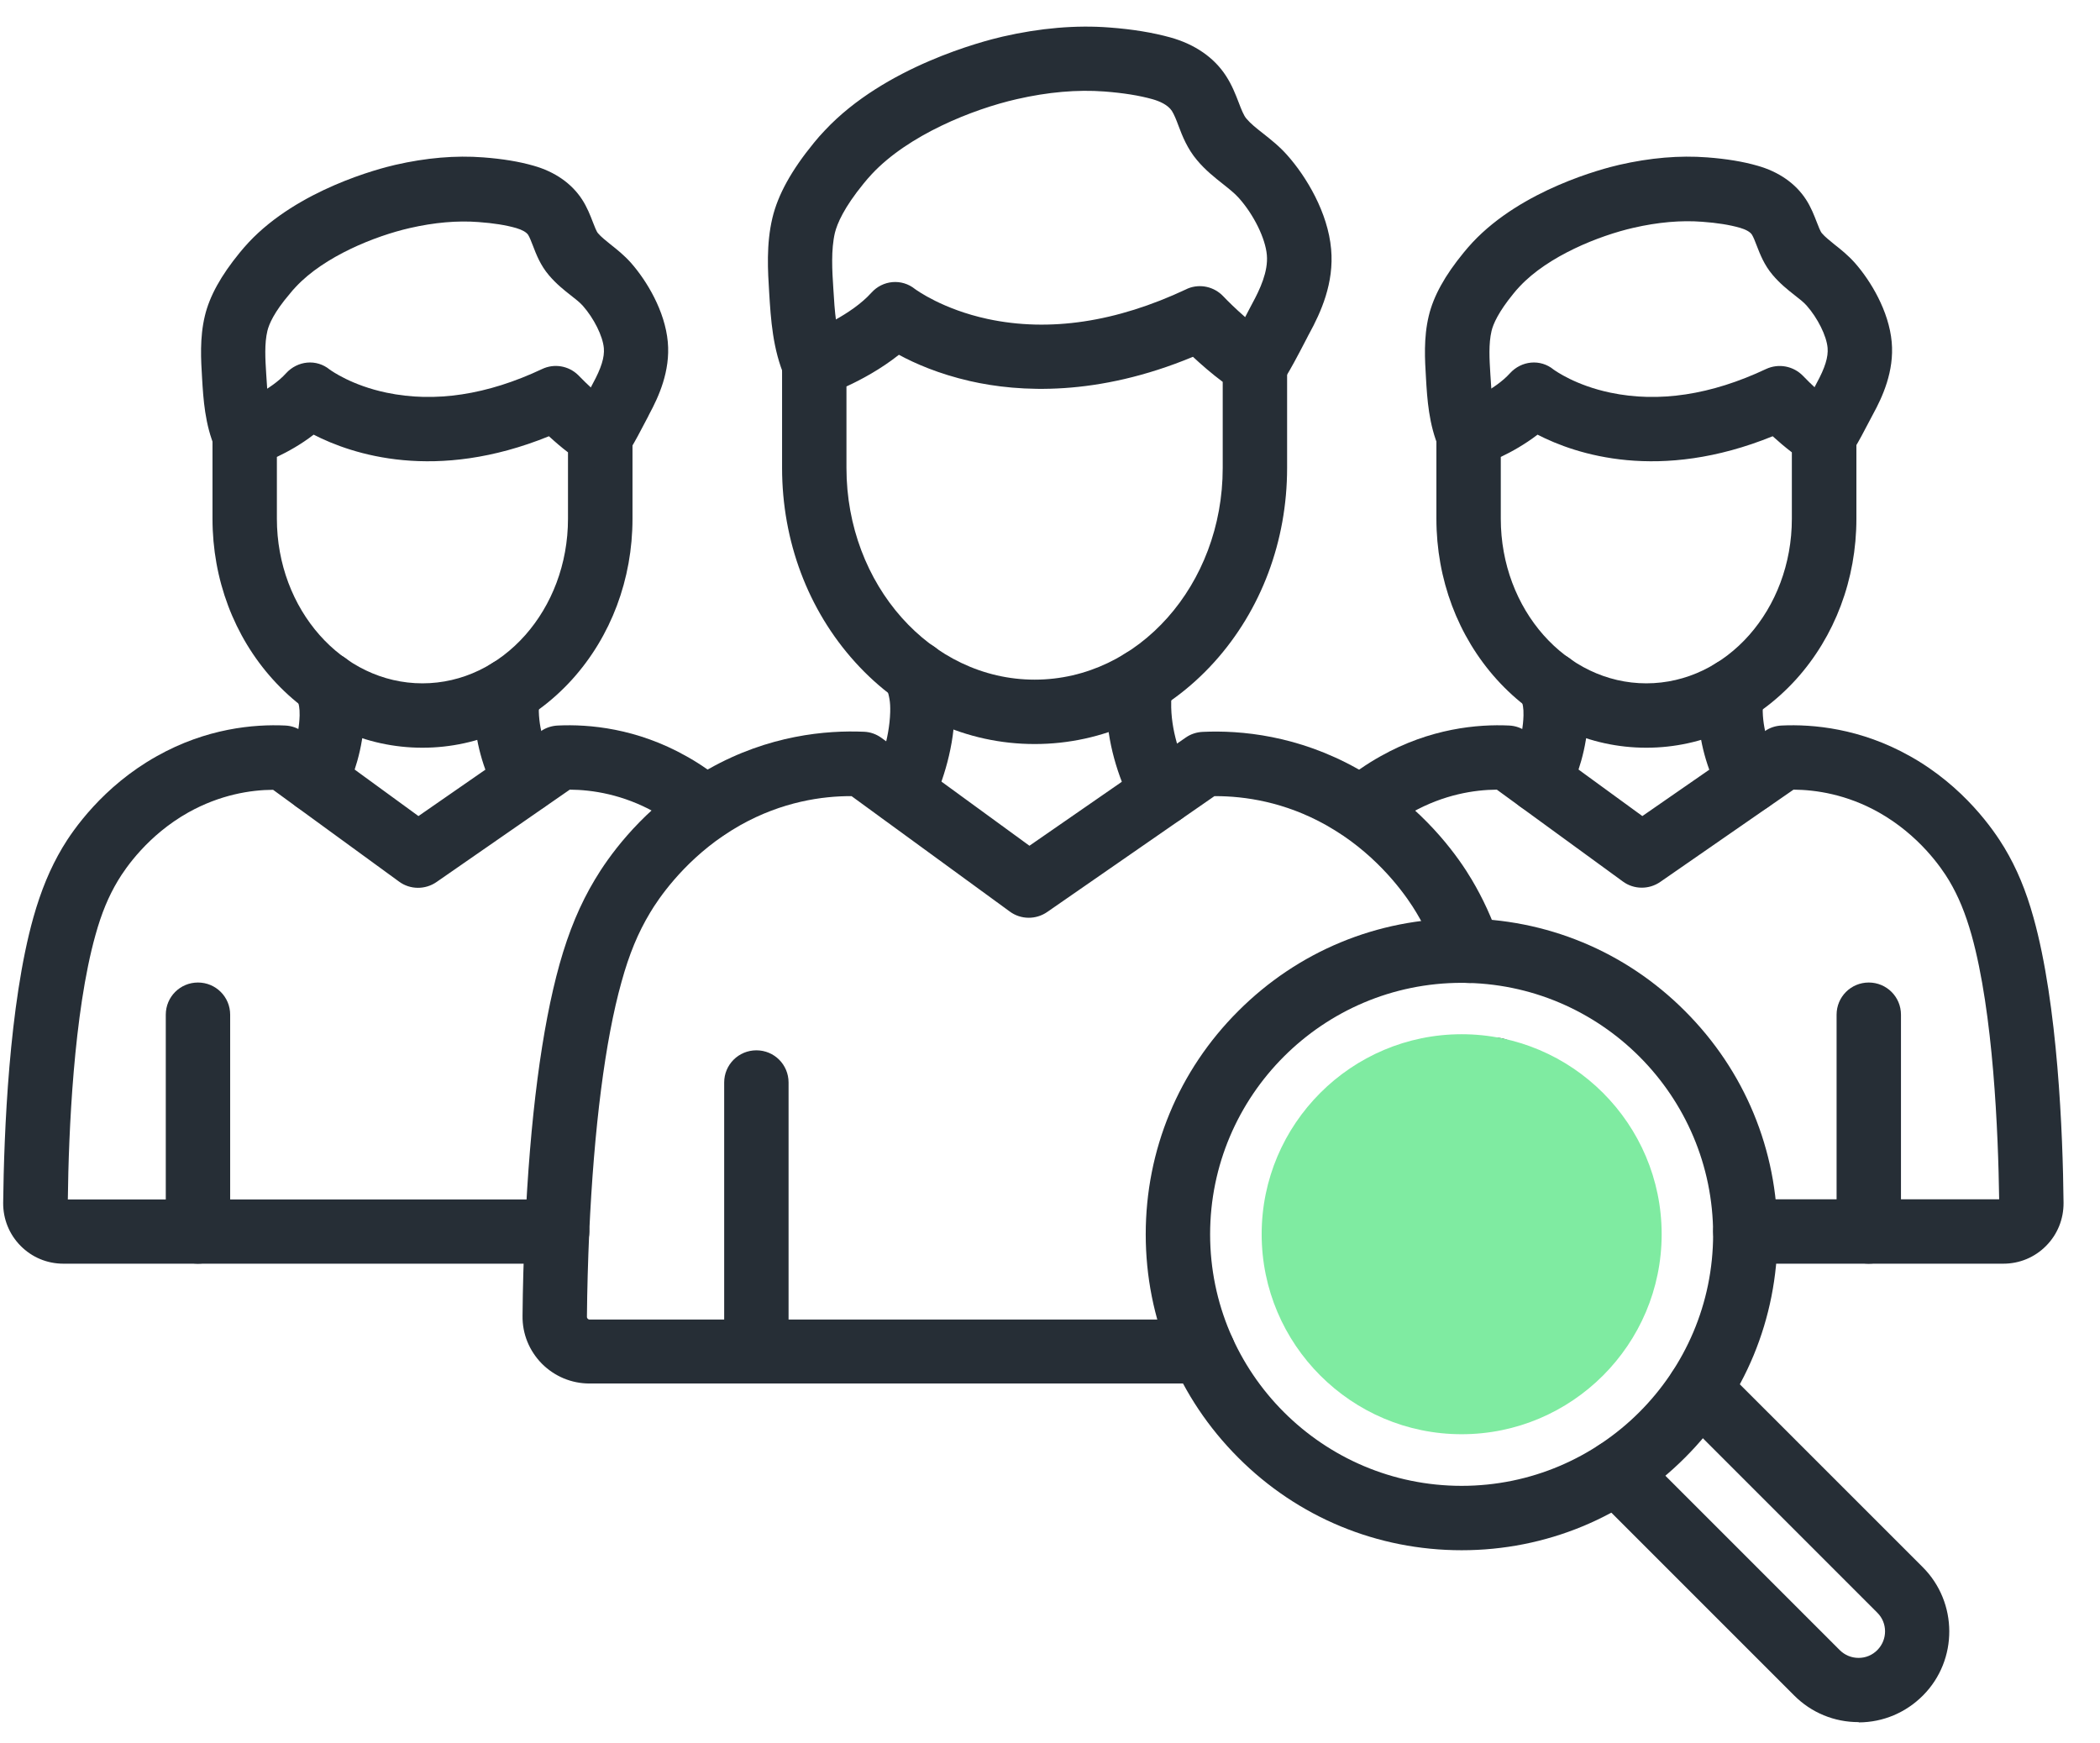<svg width="53" height="44" viewBox="0 0 53 44" fill="none" xmlns="http://www.w3.org/2000/svg">
<path d="M30.365 34.917H14.877C14.423 34.917 13.997 34.738 13.675 34.416C13.357 34.091 13.181 33.665 13.188 33.208C13.194 32.483 13.215 31.755 13.249 31.048C13.377 28.207 13.672 25.949 14.122 24.334C14.356 23.502 14.64 22.821 15.016 22.195C15.344 21.646 16.079 20.6 17.345 19.741C17.524 19.619 17.707 19.507 17.89 19.405C19.403 18.552 20.856 18.427 21.807 18.468C21.966 18.474 22.118 18.529 22.247 18.623L25.981 21.345L29.928 18.613C30.054 18.525 30.203 18.478 30.355 18.471C31.306 18.427 32.759 18.556 34.272 19.409C34.455 19.51 34.638 19.625 34.814 19.744C36.08 20.604 36.818 21.65 37.143 22.198C37.427 22.676 37.651 23.163 37.847 23.732C37.993 24.155 37.766 24.619 37.343 24.765C36.919 24.91 36.456 24.683 36.31 24.26C36.154 23.803 35.975 23.414 35.748 23.035C35.541 22.686 34.946 21.802 33.9 21.091C33.761 20.997 33.615 20.909 33.473 20.827C32.42 20.235 31.408 20.093 30.677 20.093C30.667 20.093 30.66 20.093 30.65 20.093L26.428 23.018C26.144 23.214 25.765 23.211 25.487 23.007L21.492 20.093C20.761 20.089 19.742 20.231 18.682 20.827C18.54 20.909 18.394 20.997 18.256 21.091C17.213 21.802 16.614 22.686 16.407 23.035C16.102 23.542 15.879 24.081 15.686 24.781C15.273 26.254 14.992 28.451 14.87 31.129C14.84 31.82 14.819 32.531 14.813 33.235C14.813 33.242 14.813 33.262 14.833 33.282C14.853 33.303 14.874 33.303 14.88 33.303H30.369C30.819 33.303 31.181 33.665 31.181 34.115C31.181 34.565 30.816 34.917 30.365 34.917Z" fill="#262E36"/>
<path d="M37.742 27.812C37.292 27.812 36.93 27.45 36.93 27C36.93 26.55 37.292 26.188 37.742 26.188C38.192 26.188 38.555 26.55 38.555 27C38.555 27.45 38.192 27.812 37.742 27.812Z" fill="#262E36"/>
<path d="M19.09 34.917C18.64 34.917 18.277 34.555 18.277 34.105V27.32C18.277 26.87 18.64 26.508 19.09 26.508C19.54 26.508 19.902 26.87 19.902 27.32V34.105C19.902 34.555 19.537 34.917 19.09 34.917Z" fill="#262E36"/>
<path d="M26.113 18.778C24.397 18.778 22.785 18.044 21.577 16.706C20.392 15.393 19.738 13.656 19.738 11.808V9.208C19.738 8.862 19.958 8.554 20.287 8.439C20.591 8.331 21.499 7.935 21.99 7.39C22.277 7.068 22.758 7.024 23.093 7.295C23.137 7.325 23.794 7.806 24.925 8.05C26.485 8.385 28.171 8.131 29.935 7.302C29.949 7.295 29.962 7.288 29.979 7.281C30.287 7.156 30.639 7.234 30.869 7.474C31.113 7.732 31.648 8.236 32.098 8.514C32.339 8.663 32.484 8.923 32.484 9.204V11.811C32.484 13.656 31.831 15.396 30.646 16.71C29.441 18.044 27.829 18.778 26.113 18.778ZM21.363 9.753V11.811C21.363 14.756 23.493 17.153 26.113 17.153C28.733 17.153 30.859 14.756 30.859 11.811V9.638C30.578 9.428 30.314 9.198 30.108 9.005C27.691 10.01 25.727 9.902 24.478 9.617C23.696 9.438 23.09 9.174 22.687 8.954C22.23 9.316 21.732 9.584 21.363 9.753Z" fill="#262E36"/>
<path d="M20.554 10.017C20.239 10.017 19.941 9.834 19.809 9.526C19.501 8.812 19.454 8.057 19.413 7.39C19.379 6.845 19.335 6.168 19.494 5.501C19.633 4.915 19.975 4.296 20.541 3.605C20.629 3.497 20.72 3.392 20.815 3.294C22.331 1.672 24.82 1.036 25.304 0.924C26.248 0.707 27.156 0.629 27.999 0.694C28.591 0.738 29.092 0.822 29.536 0.944C30.159 1.117 30.646 1.455 30.944 1.919C31.093 2.149 31.184 2.383 31.262 2.586C31.327 2.755 31.387 2.915 31.459 2.996C31.564 3.121 31.709 3.236 31.878 3.368C32.071 3.521 32.291 3.693 32.491 3.92C32.972 4.462 33.514 5.366 33.595 6.286C33.673 7.143 33.337 7.884 33.036 8.433C33.029 8.446 33.009 8.48 32.985 8.531C32.474 9.52 32.359 9.675 32.22 9.804C31.889 10.105 31.374 10.082 31.073 9.75C30.792 9.442 30.792 8.978 31.059 8.67C31.103 8.602 31.225 8.396 31.54 7.783C31.574 7.715 31.597 7.671 31.608 7.654C31.797 7.305 32.01 6.855 31.973 6.435C31.936 6.016 31.645 5.423 31.269 5C31.164 4.881 31.018 4.766 30.866 4.645C30.66 4.482 30.423 4.296 30.213 4.045C29.966 3.754 29.84 3.433 29.742 3.172C29.688 3.026 29.634 2.891 29.576 2.799C29.471 2.64 29.255 2.552 29.092 2.505C28.754 2.41 28.354 2.346 27.87 2.309C27.19 2.258 26.448 2.322 25.663 2.502C24.552 2.755 22.924 3.405 22 4.397C21.932 4.472 21.861 4.55 21.797 4.631C21.299 5.24 21.13 5.643 21.072 5.873C20.971 6.303 21.001 6.825 21.032 7.285C21.065 7.847 21.103 8.426 21.299 8.88C21.478 9.293 21.289 9.77 20.876 9.949C20.771 9.997 20.659 10.017 20.554 10.017Z" fill="#262E36"/>
<path d="M22.768 20.821C22.653 20.821 22.535 20.797 22.423 20.743C22.017 20.554 21.84 20.07 22.033 19.663C22.186 19.335 22.447 18.682 22.467 17.971C22.474 17.7 22.443 17.585 22.379 17.358C22.365 17.307 22.352 17.253 22.335 17.199C22.223 16.765 22.48 16.322 22.917 16.207C23.35 16.092 23.794 16.352 23.909 16.789C23.922 16.837 23.933 16.881 23.946 16.925C24.021 17.192 24.105 17.497 24.092 18.011C24.065 19.017 23.713 19.91 23.506 20.351C23.364 20.645 23.073 20.821 22.768 20.821Z" fill="#262E36"/>
<path d="M29.332 20.827C29.038 20.827 28.754 20.665 28.608 20.387C28.185 19.565 27.951 18.705 27.931 17.899C27.921 17.479 27.975 17.205 28.029 16.988C28.141 16.555 28.581 16.291 29.018 16.399C29.451 16.511 29.715 16.951 29.607 17.388C29.576 17.503 29.552 17.625 29.559 17.855C29.576 18.566 29.84 19.219 30.057 19.642C30.264 20.042 30.104 20.533 29.705 20.736C29.583 20.797 29.458 20.827 29.332 20.827Z" fill="#262E36"/>
<path d="M50.56 31.893H44.05C43.599 31.893 43.237 31.531 43.237 31.081C43.237 30.631 43.599 30.268 44.05 30.268H50.455C50.431 28.579 50.309 25.566 49.758 23.596C49.602 23.047 49.429 22.624 49.192 22.225C48.996 21.896 48.43 21.074 47.415 20.502C46.606 20.048 45.83 19.933 45.265 19.929L44.629 20.369C44.618 20.376 44.608 20.383 44.598 20.39L41.9 22.259C41.616 22.455 41.236 22.452 40.959 22.248L37.777 19.929C37.211 19.933 36.443 20.051 35.637 20.502C35.373 20.651 35.122 20.827 34.885 21.026C34.544 21.317 34.032 21.277 33.741 20.935C33.45 20.593 33.491 20.082 33.833 19.791C34.147 19.52 34.489 19.283 34.841 19.087C36.097 18.379 37.299 18.274 38.088 18.311C38.247 18.318 38.4 18.372 38.528 18.467L41.45 20.596L43.677 19.053C43.681 19.049 43.684 19.049 43.688 19.046L44.541 18.453C44.666 18.365 44.811 18.318 44.964 18.311C45.749 18.274 46.954 18.379 48.21 19.087C49.568 19.848 50.323 20.955 50.587 21.395C50.898 21.913 51.132 22.475 51.322 23.159C51.934 25.349 52.063 28.61 52.08 30.357C52.083 30.766 51.928 31.152 51.64 31.443C51.352 31.734 50.969 31.893 50.56 31.893Z" fill="#262E36"/>
<path d="M47.164 31.893C46.714 31.893 46.352 31.53 46.352 31.08V25.609C46.352 25.159 46.714 24.797 47.164 24.797C47.614 24.797 47.977 25.159 47.977 25.609V31.084C47.977 31.53 47.611 31.893 47.164 31.893Z" fill="#262E36"/>
<path d="M41.55 18.871C40.118 18.871 38.778 18.258 37.775 17.148C36.794 16.061 36.252 14.619 36.252 13.092V10.993C36.252 10.648 36.472 10.34 36.8 10.225C37.037 10.14 37.735 9.835 38.107 9.422C38.398 9.101 38.876 9.053 39.211 9.328C39.255 9.358 39.766 9.727 40.643 9.91C41.865 10.167 43.185 9.967 44.57 9.314C44.888 9.165 45.264 9.236 45.508 9.49C45.647 9.639 46.093 10.072 46.466 10.303C46.706 10.452 46.852 10.712 46.852 10.993V13.092C46.852 14.619 46.31 16.061 45.328 17.148C44.319 18.258 42.979 18.871 41.55 18.871ZM37.877 11.532V13.092C37.877 15.381 39.526 17.246 41.55 17.246C43.575 17.246 45.223 15.384 45.223 13.092V11.416C45.047 11.281 44.881 11.139 44.739 11.01C41.879 12.171 39.776 11.471 38.805 10.97C38.483 11.217 38.148 11.403 37.877 11.532Z" fill="#262E36"/>
<path d="M37.066 11.809C36.751 11.809 36.453 11.626 36.321 11.318C36.06 10.716 36.019 10.066 35.989 9.541C35.962 9.09 35.925 8.528 36.06 7.97C36.179 7.472 36.466 6.954 36.937 6.379C37.008 6.291 37.086 6.203 37.164 6.118C38.42 4.777 40.465 4.253 40.864 4.161C41.643 3.982 42.391 3.918 43.085 3.972C43.572 4.009 43.989 4.077 44.354 4.182C44.893 4.334 45.316 4.629 45.58 5.035C45.709 5.234 45.786 5.438 45.851 5.604C45.895 5.715 45.942 5.844 45.983 5.888C46.057 5.976 46.169 6.064 46.297 6.169C46.457 6.294 46.639 6.44 46.812 6.633C47.215 7.09 47.672 7.851 47.743 8.63C47.811 9.371 47.506 10.025 47.273 10.451C47.269 10.462 47.252 10.489 47.235 10.523C46.829 11.305 46.724 11.467 46.585 11.596C46.254 11.897 45.739 11.873 45.438 11.545C45.16 11.24 45.157 10.78 45.417 10.475C45.455 10.414 45.553 10.248 45.793 9.778C45.82 9.724 45.84 9.686 45.847 9.673C46.061 9.283 46.145 9.009 46.125 8.779C46.098 8.474 45.874 8.027 45.597 7.713C45.522 7.628 45.414 7.543 45.292 7.449C45.119 7.313 44.923 7.157 44.74 6.941C44.524 6.687 44.419 6.413 44.334 6.193C44.293 6.084 44.253 5.983 44.215 5.922C44.172 5.854 44.063 5.793 43.914 5.749C43.654 5.675 43.339 5.624 42.959 5.597C42.428 5.556 41.846 5.607 41.226 5.749C40.353 5.949 39.073 6.46 38.352 7.232C38.298 7.289 38.244 7.35 38.196 7.411C37.814 7.878 37.685 8.18 37.644 8.352C37.567 8.677 37.59 9.067 37.614 9.446C37.641 9.886 37.668 10.34 37.817 10.678C37.996 11.091 37.807 11.569 37.394 11.748C37.282 11.789 37.174 11.809 37.066 11.809Z" fill="#262E36"/>
<path d="M38.853 20.519C38.738 20.519 38.62 20.495 38.508 20.441C38.102 20.252 37.926 19.767 38.115 19.361C38.234 19.107 38.437 18.603 38.45 18.058C38.454 17.861 38.434 17.784 38.386 17.611C38.376 17.57 38.362 17.526 38.352 17.479C38.241 17.046 38.498 16.602 38.935 16.487C39.368 16.375 39.811 16.633 39.926 17.069C39.937 17.107 39.947 17.144 39.957 17.178C40.021 17.404 40.092 17.662 40.079 18.099C40.059 18.894 39.801 19.598 39.591 20.049C39.453 20.346 39.158 20.519 38.853 20.519Z" fill="#262E36"/>
<path d="M44.149 20.525C43.855 20.525 43.57 20.362 43.425 20.081C43.069 19.387 42.88 18.69 42.863 18.006C42.853 17.651 42.9 17.414 42.947 17.231C43.056 16.794 43.499 16.533 43.932 16.642C44.369 16.75 44.63 17.194 44.522 17.627C44.501 17.712 44.484 17.796 44.488 17.962C44.501 18.504 44.704 19.008 44.874 19.337C45.077 19.736 44.921 20.227 44.522 20.43C44.4 20.494 44.274 20.525 44.149 20.525Z" fill="#262E36"/>
<path d="M14.062 31.893H1.6C1.191 31.893 0.808 31.734 0.52 31.443C0.232 31.152 0.077 30.766 0.08 30.357C0.1 28.606 0.226 25.349 0.842 23.156C1.035 22.472 1.268 21.91 1.576 21.392C1.837 20.952 2.595 19.848 3.953 19.087C5.209 18.379 6.411 18.274 7.2 18.311C7.359 18.318 7.511 18.372 7.64 18.467L10.561 20.596L13.652 18.453C13.777 18.365 13.927 18.318 14.079 18.311C14.868 18.274 16.069 18.379 17.325 19.087C17.677 19.283 18.016 19.52 18.334 19.791C18.676 20.082 18.717 20.593 18.426 20.935C18.134 21.277 17.623 21.317 17.281 21.026C17.044 20.823 16.791 20.647 16.53 20.502C15.721 20.048 14.945 19.933 14.38 19.929L11.015 22.262C10.731 22.458 10.351 22.455 10.074 22.252L6.892 19.933C6.326 19.936 5.558 20.055 4.752 20.505C3.736 21.077 3.171 21.9 2.975 22.228C2.738 22.624 2.562 23.047 2.409 23.599C1.857 25.57 1.732 28.579 1.712 30.272H14.062C14.512 30.272 14.874 30.634 14.874 31.084C14.874 31.535 14.509 31.893 14.062 31.893Z" fill="#262E36"/>
<path d="M4.996 31.893C4.546 31.893 4.184 31.53 4.184 31.08V25.609C4.184 25.159 4.546 24.797 4.996 24.797C5.446 24.797 5.809 25.159 5.809 25.609V31.084C5.809 31.53 5.446 31.893 4.996 31.893Z" fill="#262E36"/>
<path d="M10.661 18.871C9.229 18.871 7.889 18.258 6.887 17.148C5.905 16.061 5.363 14.619 5.363 13.092V10.993C5.363 10.648 5.583 10.34 5.912 10.225C6.149 10.14 6.846 9.835 7.218 9.422C7.51 9.101 7.987 9.053 8.322 9.328C8.366 9.358 8.877 9.727 9.754 9.91C10.976 10.167 12.297 9.967 13.681 9.314C13.986 9.169 14.348 9.229 14.592 9.466L14.622 9.497C14.765 9.646 15.201 10.072 15.577 10.303C15.817 10.452 15.963 10.712 15.963 10.993V13.092C15.963 14.619 15.421 16.061 14.44 17.148C13.434 18.258 12.094 18.871 10.661 18.871ZM6.988 11.532V13.092C6.988 15.381 8.637 17.246 10.661 17.246C12.686 17.246 14.335 15.384 14.335 13.092V11.416C14.179 11.298 14.02 11.162 13.854 11.01C10.993 12.171 8.891 11.471 7.916 10.97C7.598 11.217 7.259 11.403 6.988 11.532Z" fill="#262E36"/>
<path d="M6.177 11.809C5.862 11.809 5.564 11.626 5.432 11.318C5.171 10.716 5.131 10.066 5.1 9.541C5.073 9.09 5.036 8.528 5.171 7.97C5.29 7.472 5.578 6.954 6.048 6.379C6.119 6.291 6.197 6.203 6.275 6.118C7.531 4.777 9.576 4.253 9.975 4.161C10.754 3.982 11.502 3.918 12.196 3.972C12.684 4.009 13.1 4.077 13.466 4.182C14.004 4.334 14.427 4.629 14.691 5.035C14.82 5.234 14.898 5.438 14.962 5.604C15.006 5.715 15.053 5.844 15.094 5.888C15.168 5.976 15.28 6.064 15.409 6.169C15.568 6.294 15.751 6.44 15.924 6.633C16.326 7.09 16.783 7.851 16.854 8.63C16.922 9.371 16.617 10.025 16.387 10.451C16.381 10.462 16.367 10.489 16.35 10.526C15.944 11.308 15.839 11.47 15.7 11.599C15.368 11.9 14.854 11.877 14.552 11.548C14.275 11.244 14.271 10.783 14.532 10.479C14.569 10.421 14.668 10.252 14.908 9.784C14.935 9.73 14.955 9.693 14.962 9.68C15.175 9.29 15.26 9.016 15.24 8.786C15.213 8.481 14.989 8.034 14.711 7.719C14.637 7.635 14.529 7.55 14.407 7.455C14.234 7.32 14.038 7.164 13.855 6.948C13.638 6.694 13.533 6.419 13.449 6.199C13.408 6.091 13.367 5.989 13.33 5.928C13.286 5.861 13.178 5.8 13.029 5.756C12.768 5.681 12.453 5.631 12.074 5.604C11.543 5.563 10.96 5.614 10.341 5.756C9.467 5.956 8.188 6.467 7.467 7.239C7.413 7.296 7.358 7.357 7.311 7.418C6.918 7.878 6.79 8.18 6.749 8.349C6.671 8.674 6.695 9.063 6.719 9.443C6.746 9.883 6.773 10.336 6.922 10.675C7.101 11.088 6.911 11.565 6.498 11.745C6.394 11.789 6.285 11.809 6.177 11.809Z" fill="#262E36"/>
<path d="M7.965 20.52C7.85 20.52 7.731 20.497 7.619 20.442C7.213 20.253 7.037 19.769 7.227 19.362C7.345 19.108 7.548 18.604 7.562 18.059C7.565 17.863 7.545 17.785 7.497 17.612C7.487 17.572 7.474 17.527 7.464 17.48C7.352 17.047 7.609 16.603 8.046 16.488C8.479 16.373 8.923 16.634 9.038 17.07C9.048 17.108 9.058 17.145 9.068 17.179C9.133 17.406 9.204 17.663 9.19 18.1C9.17 18.895 8.913 19.599 8.703 20.05C8.564 20.348 8.269 20.52 7.965 20.52Z" fill="#262E36"/>
<path d="M13.261 20.525C12.966 20.525 12.682 20.362 12.536 20.081C12.181 19.387 11.991 18.69 11.974 18.006C11.964 17.651 12.011 17.414 12.059 17.231C12.167 16.794 12.611 16.533 13.044 16.642C13.481 16.75 13.741 17.194 13.633 17.627C13.613 17.712 13.596 17.796 13.599 17.962C13.613 18.504 13.816 19.008 13.985 19.337C14.188 19.736 14.032 20.227 13.633 20.43C13.511 20.494 13.386 20.525 13.261 20.525Z" fill="#262E36"/>
<path d="M36.889 39.125C34.759 39.125 32.755 38.295 31.252 36.789C29.745 35.282 28.916 33.282 28.916 31.152C28.916 29.023 29.745 27.019 31.252 25.516C32.758 24.009 34.759 23.18 36.889 23.18C39.018 23.18 41.022 24.009 42.525 25.516C44.032 27.022 44.861 29.023 44.861 31.152C44.861 33.282 44.032 35.286 42.525 36.789C41.022 38.295 39.018 39.125 36.889 39.125ZM36.889 24.805C33.388 24.805 30.541 27.652 30.541 31.152C30.541 34.653 33.388 37.5 36.889 37.5C40.389 37.5 43.236 34.653 43.236 31.152C43.236 27.652 40.389 24.805 36.889 24.805Z" fill="#262E36"/>
<path d="M36.889 36.197C34.107 36.197 31.842 33.932 31.842 31.149C31.842 28.366 34.107 26.102 36.889 26.102C39.672 26.102 41.937 28.366 41.937 31.149C41.937 33.932 39.672 36.197 36.889 36.197Z" fill="#7FEBA1"/>
<path d="M46.905 43.463C46.293 43.463 45.717 43.226 45.284 42.793L40.219 37.728C39.901 37.41 39.901 36.896 40.219 36.581C40.537 36.263 41.052 36.263 41.367 36.581L46.431 41.645C46.557 41.771 46.726 41.842 46.905 41.842H46.909C47.088 41.842 47.257 41.771 47.383 41.642C47.64 41.381 47.64 40.958 47.379 40.701L42.315 35.636C41.996 35.318 41.996 34.803 42.315 34.489C42.633 34.17 43.148 34.17 43.462 34.489L48.527 39.553C49.414 40.44 49.421 41.893 48.537 42.786C48.104 43.223 47.528 43.467 46.912 43.47C46.912 43.463 46.909 43.463 46.905 43.463Z" fill="#262E36"/>
</svg>
